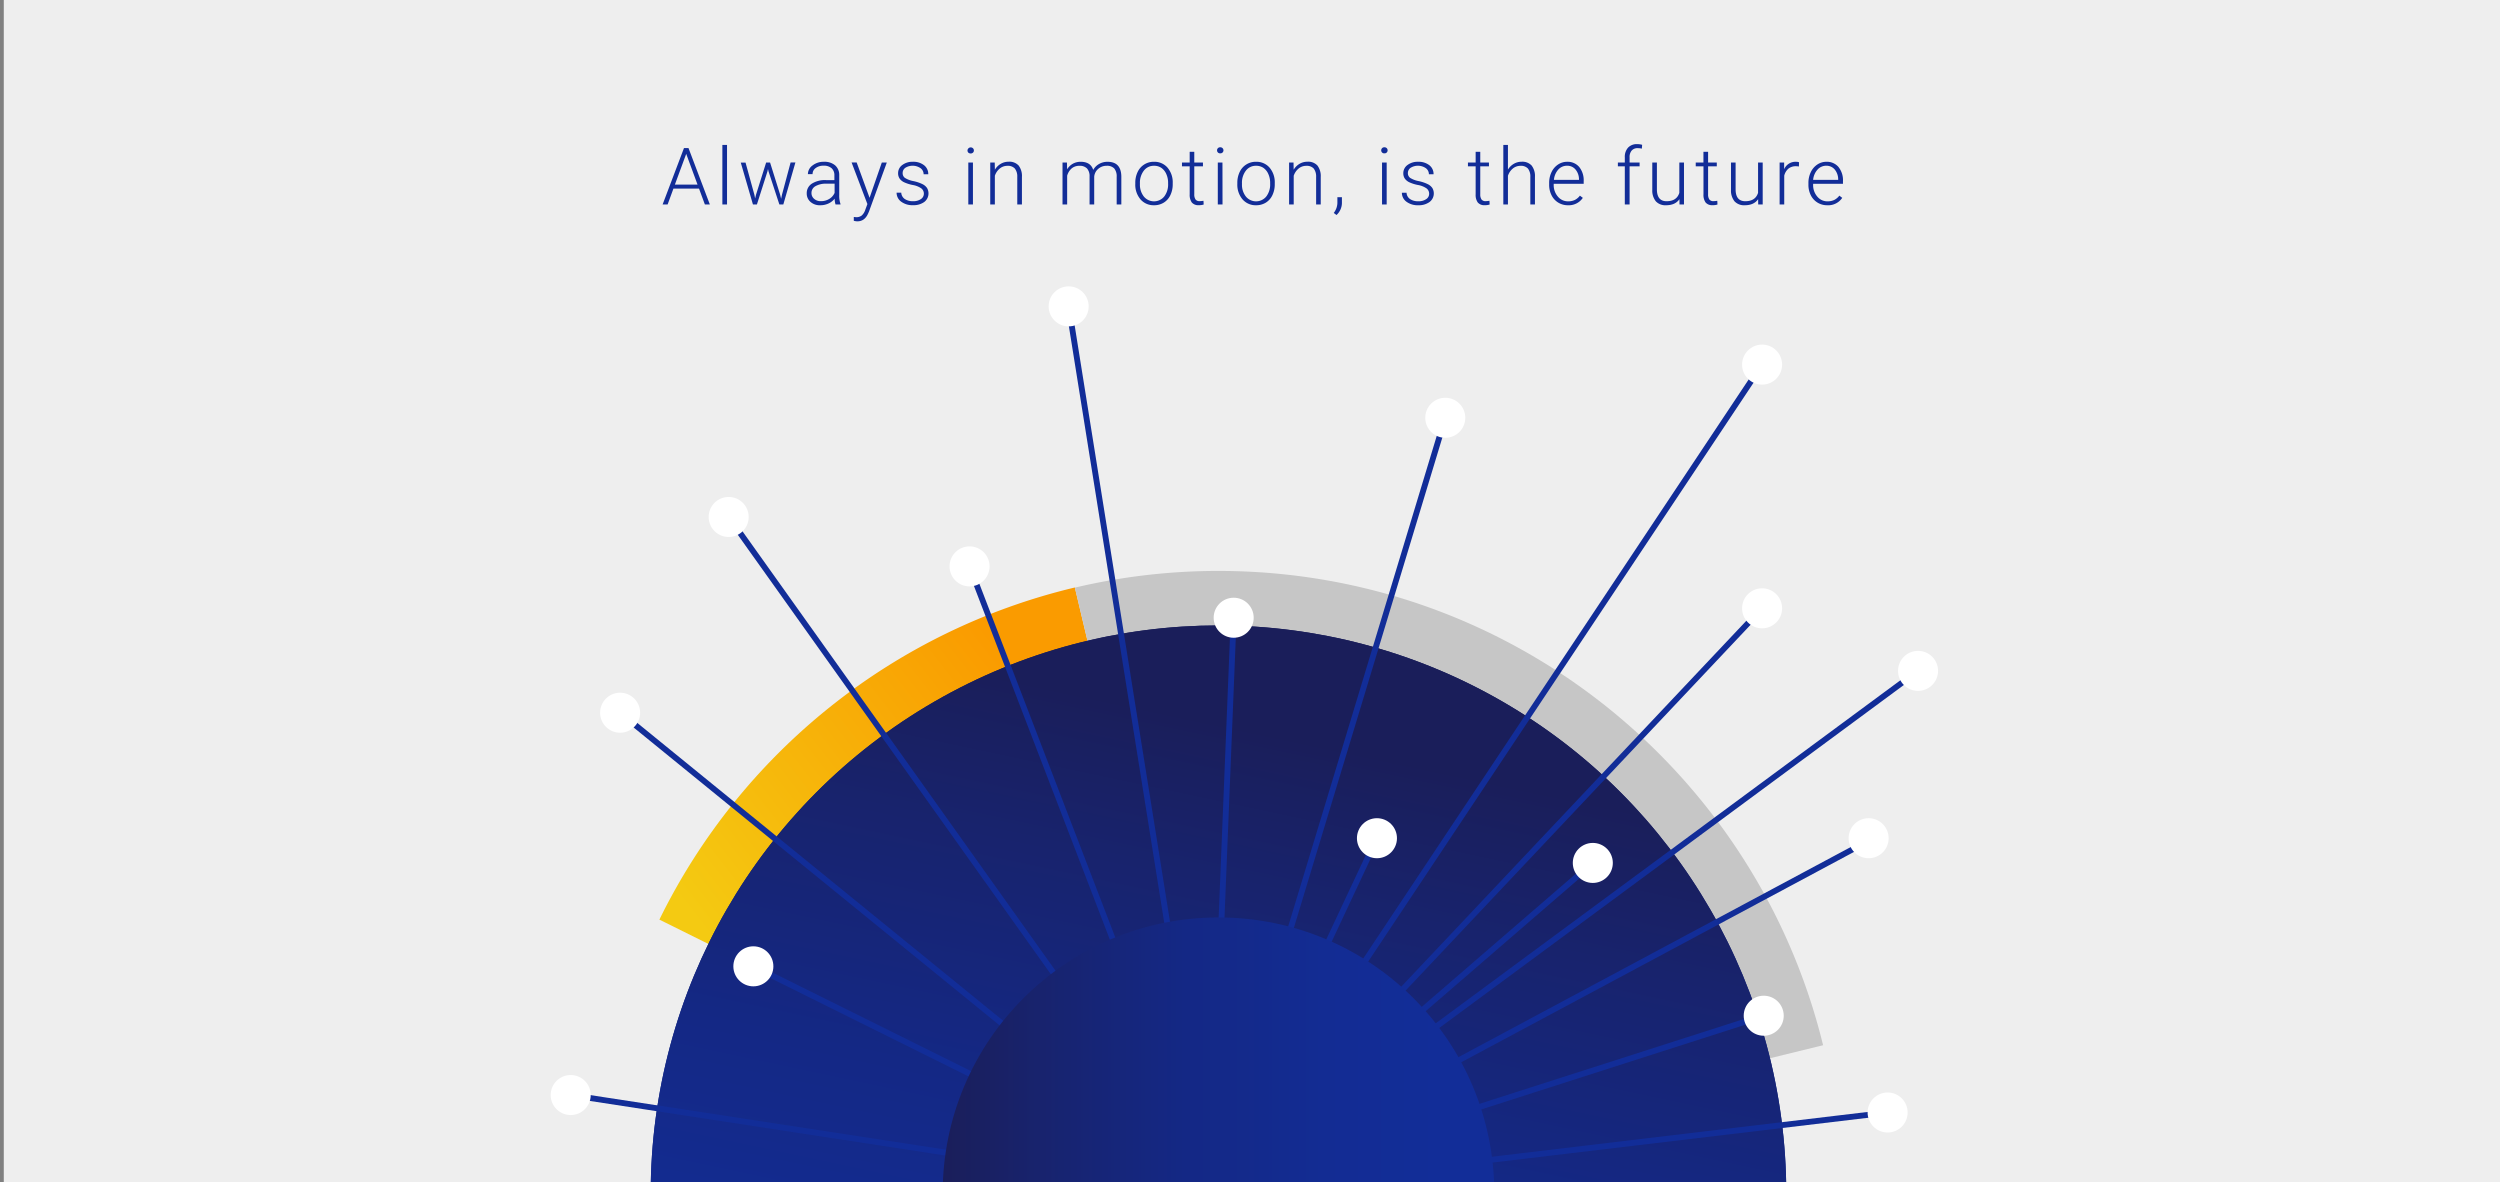 <svg id="Vrstva_1" data-name="Vrstva 1" xmlns="http://www.w3.org/2000/svg" xmlns:xlink="http://www.w3.org/1999/xlink" viewBox="0 0 1196.83 566.1"><rect x="0" y="0" width="1196.83" height="566.1" fill="#808080" stroke="none"/><defs><linearGradient id="Nepojmenovaný_přechod_2" x1="-6170.18" y1="3930.93" x2="-6050.61" y2="3776.8" gradientTransform="matrix(0 1 1 0 -3377.83 6576.34)" gradientUnits="userSpaceOnUse"><stop offset="0" stop-color="#fa9b00"/><stop offset="1" stop-color="#f4ca12"/></linearGradient><linearGradient id="Nepojmenovaný_přechod_4" x1="-143.57" y1="-21318.66" x2="400.06" y2="-21318.66" gradientTransform="matrix(0 -1 -1 0 -20735.33 699.49)" gradientUnits="userSpaceOnUse"><stop offset=".1" stop-color="#122d98"/><stop offset=".31" stop-color="#132c93"/><stop offset=".56" stop-color="#142885"/><stop offset=".83" stop-color="#18236d"/><stop offset="1" stop-color="#1a1e5a"/></linearGradient><linearGradient id="Nepojmenovaný_přechod_4-2" x1="-5797.27" y1="3916.84" x2="-6220.79" y2="4006.92" gradientTransform="matrix(0 1 1 0 -3377.74 6576.39)" xlink:href="#Nepojmenovaný_přechod_4"/><linearGradient id="Nepojmenovaný_přechod_4-3" x1="-15710.39" y1="-11745.42" x2="-15446.31" y2="-11745.42" gradientTransform="matrix(-1 0 0 1 -14995.02 12316.67)" xlink:href="#Nepojmenovaný_přechod_4"/><clipPath id="clip-path"><path class="cls-1" d="M225 97h750.38v474.14H225z"/></clipPath><style>.cls-1{fill:none}.cls-11{fill:#fff}</style></defs><path fill="#eee" d="M1.81 0h1196.75v571.15H1.81z"/><path d="M334.65 90.3h-12.26l-2.78 7.59h-2.4l10.23-27h2.17l10.22 27h-2.38zm-11.56-1.93h10.84l-5.42-14.71zm24.96 9.52h-2.23v-28.5h2.23zm13.11-4.62l.34 1.73.44-1.82 4.83-15.36h1.89l4.77 15.23.52 2.12.42-2 4.12-15.4h2.3L375 97.89h-1.89L367.9 82l-.24-1.09-.24 1.09-5.07 15.9h-1.89l-5.83-20.07h2.28zM400 97.89a10.47 10.47 0 01-.43-2.8 7.68 7.68 0 01-3 2.35 9.09 9.09 0 01-3.83.82 6.69 6.69 0 01-4.74-1.61 5.25 5.25 0 01-1.79-4.08 5.36 5.36 0 012.44-4.64 11.69 11.69 0 016.8-1.71h4v-2.28a4.44 4.44 0 00-1.32-3.39 5.52 5.52 0 00-3.87-1.23 6 6 0 00-3.84 1.19 3.5 3.5 0 00-1.42 2.86h-2.23A5.15 5.15 0 01389 79.2a8.54 8.54 0 015.47-1.75 7.84 7.84 0 015.3 1.68 6 6 0 012 4.68v9.5a12 12 0 00.61 4.36v.22zm-7-1.59a7.42 7.42 0 004-1.08 6.31 6.31 0 002.55-2.87v-4.42h-4a10 10 0 00-5.19 1.21 3.66 3.66 0 00-1.88 3.24 3.57 3.57 0 001.26 2.8A4.67 4.67 0 00393 96.3zm23.29-1.6l5.86-16.88h2.39L416 101.31l-.45 1q-1.65 3.65-5.1 3.65a6.41 6.41 0 01-1.71-.26v-1.83l1.15.11a4.1 4.1 0 002.64-.81 6.16 6.16 0 001.72-2.77l1-2.71-7.57-19.91h2.43zm25.99-1.91a3.15 3.15 0 00-1.28-2.65 10.23 10.23 0 00-4-1.57 18 18 0 01-4.14-1.3 5.41 5.41 0 01-2.19-1.79 4.43 4.43 0 01-.72-2.56 4.76 4.76 0 012-3.92 8 8 0 015.05-1.55 8.23 8.23 0 015.39 1.66 5.3 5.3 0 012 4.33h-2.22a3.6 3.6 0 00-1.48-2.93 6.67 6.67 0 00-7.24-.2 3 3 0 00-1.32 2.54 2.74 2.74 0 001.1 2.32 11.76 11.76 0 004 1.52 18.54 18.54 0 014.38 1.46A5.69 5.69 0 01443.8 90a5.16 5.16 0 01-1.35 6.71 8.7 8.7 0 01-5.35 1.52 9 9 0 01-5.69-1.69 5.26 5.26 0 01-2.18-4.3h2.23a3.88 3.88 0 001.64 3 6.74 6.74 0 004 1.08 6.3 6.3 0 003.75-1 3.07 3.07 0 001.43-2.53zM463.17 72a1.56 1.56 0 012.64-1 1.46 1.46 0 01.42 1.06 1.42 1.42 0 01-.42 1 1.7 1.7 0 01-2.24 0 1.45 1.45 0 01-.4-1.06zm2.61 25.87h-2.22V77.82h2.22zm10.43-20.05l.07 3.43a8 8 0 012.82-2.83 7.34 7.34 0 013.73-1 6 6 0 014.81 1.81 8.23 8.23 0 011.59 5.46v13.2H487V84.7a6.18 6.18 0 00-1.15-4 4.48 4.48 0 00-3.59-1.31 5.61 5.61 0 00-3.64 1.29 7.53 7.53 0 00-2.35 3.47v13.74h-2.21V77.82zm34.58 0l.07 3.26a7.4 7.4 0 012.79-2.72 7.58 7.58 0 013.71-.91c3.16 0 5.17 1.29 6 3.89a7.43 7.43 0 012.87-2.88 7.92 7.92 0 014-1q6.46 0 6.59 7v13.43h-2.23V84.66a5.94 5.94 0 00-1.16-4 4.73 4.73 0 00-3.71-1.29 5.89 5.89 0 00-4.05 1.55 5.48 5.48 0 00-1.84 3.68v13.29h-2.22V84.5a5.51 5.51 0 00-1.22-3.85 4.82 4.82 0 00-3.68-1.27 5.58 5.58 0 00-3.6 1.19 7.05 7.05 0 00-2.23 3.56v13.76h-2.22V77.82zm32.71 9.74a11.83 11.83 0 011.12-5.22 8.44 8.44 0 017.82-4.89 8.26 8.26 0 016.5 2.81 10.85 10.85 0 012.48 7.45v.46a11.89 11.89 0 01-1.12 5.24 8.34 8.34 0 01-3.16 3.59 8.73 8.73 0 01-4.66 1.26 8.26 8.26 0 01-6.48-2.81 10.8 10.8 0 01-2.5-7.45zm2.22.61a9.13 9.13 0 001.87 5.91 6.31 6.31 0 009.76 0 9.42 9.42 0 001.86-6.08v-.43a10.15 10.15 0 00-.85-4.21 6.88 6.88 0 00-2.39-3 6.12 6.12 0 00-3.53-1 5.94 5.94 0 00-4.84 2.33 9.41 9.41 0 00-1.88 6.09zm26.02-15.49v5.14h4.15v1.82h-4.15V93a4.23 4.23 0 00.6 2.49 2.34 2.34 0 002 .81 14.27 14.27 0 001.8-.18l.1 1.8a7.3 7.3 0 01-2.38.31 4 4 0 01-3.32-1.32 6.29 6.29 0 01-1-3.91V79.64h-3.69v-1.82h3.69v-5.14zm10.9-.68a1.5 1.5 0 01.41-1.06 1.46 1.46 0 011.12-.43 1.46 1.46 0 011.54 1.49 1.42 1.42 0 01-.42 1 1.51 1.51 0 01-1.12.42 1.49 1.49 0 01-1.12-.42 1.46 1.46 0 01-.41-1zm2.62 25.87H583V77.82h2.23zm7.09-10.31a11.83 11.83 0 011.12-5.22 8.44 8.44 0 017.82-4.89 8.26 8.26 0 016.5 2.81 10.85 10.85 0 012.48 7.45v.46a11.89 11.89 0 01-1.12 5.24A8.34 8.34 0 01606 97a8.73 8.73 0 01-4.66 1.26 8.26 8.26 0 01-6.49-2.81 10.8 10.8 0 01-2.5-7.45zm2.22.61a9.07 9.07 0 001.87 5.91 6.31 6.31 0 009.76 0 9.42 9.42 0 001.86-6.08v-.43a10.15 10.15 0 00-.85-4.21 6.88 6.88 0 00-2.39-3 6.14 6.14 0 00-3.53-1 5.94 5.94 0 00-4.84 2.33 9.41 9.41 0 00-1.88 6.09zm24.68-10.35l.07 3.43a8 8 0 012.82-2.83 7.34 7.34 0 013.73-1 6 6 0 014.81 1.81 8.29 8.29 0 011.6 5.46v13.2h-2.21V84.7a6.24 6.24 0 00-1.14-4 4.5 4.5 0 00-3.59-1.31 5.62 5.62 0 00-3.65 1.29 7.53 7.53 0 00-2.35 3.47v13.74h-2.21V77.82zm20.58 25.12l-1.32-1a8.15 8.15 0 001.74-4.7v-2.83h2.17v2.31a8 8 0 01-2.59 6.22zM661.23 72a1.5 1.5 0 01.41-1.06 1.44 1.44 0 011.11-.43 1.5 1.5 0 011.13.43 1.46 1.46 0 01.41 1.06 1.42 1.42 0 01-.41 1 1.53 1.53 0 01-1.13.42 1.42 1.42 0 01-1.52-1.42zm2.62 25.87h-2.23V77.82h2.23zm20.33-5.08a3.17 3.17 0 00-1.32-2.65 10.29 10.29 0 00-4-1.57 18.1 18.1 0 01-4.15-1.3 5.55 5.55 0 01-2.19-1.79 4.43 4.43 0 01-.71-2.56 4.77 4.77 0 012-3.92 8 8 0 015.09-1.55 8.26 8.26 0 015.39 1.66 5.33 5.33 0 012 4.33h-2.23a3.59 3.59 0 00-1.47-2.93 6.67 6.67 0 00-7.24-.2 3 3 0 00-1.35 2.54 2.72 2.72 0 001.11 2.32 11.68 11.68 0 004 1.52 18.54 18.54 0 014.38 1.46A5.69 5.69 0 01685.7 90a5.13 5.13 0 01-1.34 6.71 8.72 8.72 0 01-5.36 1.55 9 9 0 01-5.69-1.69 5.26 5.26 0 01-2.18-4.3h2.23a3.86 3.86 0 001.64 3 6.74 6.74 0 004 1.08 6.29 6.29 0 003.74-1 3 3 0 001.44-2.56zm24.47-20.11v5.14h4.16v1.82h-4.16V93a4.23 4.23 0 00.6 2.49 2.37 2.37 0 002 .81 14.27 14.27 0 001.8-.18l.09 1.8a7.19 7.19 0 01-2.37.31 4 4 0 01-3.33-1.32 6.29 6.29 0 01-1-3.91V79.64h-3.69v-1.82h3.69v-5.14zm13.25 8.53a7.85 7.85 0 012.8-2.78 7.3 7.3 0 013.73-1 6 6 0 014.8 1.81 8.18 8.18 0 011.6 5.46v13.19h-2.21V84.7a6.13 6.13 0 00-1.14-4 4.49 4.49 0 00-3.59-1.31 5.64 5.64 0 00-3.65 1.29 7.52 7.52 0 00-2.34 3.47v13.74h-2.21v-28.5h2.21zm28.7 17.05A8.72 8.72 0 01746 97a8.61 8.61 0 01-3.22-3.51 11 11 0 01-1.15-5.06v-.8a11.78 11.78 0 011.12-5.21 8.94 8.94 0 013.13-3.65 7.74 7.74 0 014.34-1.32 7.26 7.26 0 015.8 2.49 10.13 10.13 0 012.14 6.82V88h-14.35v.43a8.39 8.39 0 002 5.69 6.22 6.22 0 004.92 2.27 7.29 7.29 0 003.15-.65 6.83 6.83 0 002.47-2.08l1.4 1.06a8.12 8.12 0 01-7.15 3.54zm-.41-18.92a5.53 5.53 0 00-4.19 1.84 8.52 8.52 0 00-2.09 4.93h12v-.24a7.34 7.34 0 00-1.65-4.71 5.13 5.13 0 00-4.07-1.82zm27.66 18.55V79.64h-3.32v-1.82h3.32v-2.43a6.57 6.57 0 011.57-4.73 5.7 5.7 0 014.37-1.66 8.57 8.57 0 012.36.32l-.15 1.84a8.55 8.55 0 00-2-.23 3.61 3.61 0 00-2.86 1.15 4.7 4.7 0 00-1 3.24v2.5h4.79v1.82h-4.79v18.25zM804 95.35q-2 2.91-6.4 2.91a6.22 6.22 0 01-4.88-1.86 8.2 8.2 0 01-1.72-5.52V77.82h2.21V90.6q0 5.73 4.64 5.73c3.21 0 5.25-1.32 6.1-4V77.82h2.23v20.07h-2.15zm13.72-22.67v5.14h4.16v1.82h-4.16V93a4.23 4.23 0 00.6 2.49 2.37 2.37 0 002 .81 14.27 14.27 0 001.8-.18l.09 1.8a7.22 7.22 0 01-2.38.31 4 4 0 01-3.32-1.32 6.29 6.29 0 01-1-3.91V79.64h-3.71v-1.82h3.69v-5.14zm23.95 22.67c-1.33 1.94-3.47 2.91-6.4 2.91a6.22 6.22 0 01-4.88-1.86 8.2 8.2 0 01-1.71-5.52V77.82h2.21V90.6q0 5.73 4.64 5.73c3.22 0 5.25-1.32 6.11-4V77.82h2.22v20.07h-2.15zm19.52-15.64a8 8 0 00-1.5-.13 5.44 5.44 0 00-3.52 1.16 6.36 6.36 0 00-2 3.37v13.78h-2.21V77.82h2.17v3.19a5.9 5.9 0 015.66-3.56 3.69 3.69 0 011.47.24zm13.56 18.55a8.72 8.72 0 01-4.63-1.26 8.61 8.61 0 01-3.22-3.51 11.08 11.08 0 01-1.15-5.06v-.8a11.79 11.79 0 011.13-5.21 8.92 8.92 0 013.12-3.65 7.76 7.76 0 014.34-1.32 7.26 7.26 0 015.8 2.49 10.14 10.14 0 012.15 6.82V88H868v.43a8.39 8.39 0 002 5.69 6.23 6.23 0 004.92 2.27 7.29 7.29 0 003.15-.65 6.94 6.94 0 002.48-2.08l1.39 1.06a8.1 8.1 0 01-7.19 3.54zm-.41-18.92a5.54 5.54 0 00-4.22 1.84 8.45 8.45 0 00-2.12 4.93h12v-.24a7.45 7.45 0 00-1.65-4.71 5.13 5.13 0 00-4.01-1.82z" fill="#122d98"/><g clip-path="url(#clip-path)"><path d="M583.33 571.25l-68.76-290a298.53 298.53 0 00-198.9 159l265.08 131.6z" fill="url(#Nepojmenovaný_přechod_2)"/><path d="M872.77 500.38C841 370.05 723.46 273.32 583.33 273.32a298.67 298.67 0 00-68.76 8l68.76 290z" fill="#c6c6c6"/><circle cx="583.33" cy="571.25" r="271.82" fill="url(#Nepojmenovaný_přechod_4)"/><circle cx="583.32" cy="571.23" r="271.82" fill="url(#Nepojmenovaný_přechod_4-2)"/><path class="cls-1" d="M652.13 861.2c131.4-31.05 229.17-149.07 229.17-290a298.46 298.46 0 00-8.5-70.87l-289.47 70.92z"/><path d="M896.85 401.28L579.48 571.25M348.84 247.49l230.64 323.76m338.75-250.08L579.48 571.25m264.09-280.03L579.48 571.25m264.09-396.7l-264.09 396.7M691.9 200.01L579.48 571.25m11.12-275.52l-11.12 275.52m-115.32-300.1l115.32 300.1M511.6 146.67l67.88 424.58M296.87 341.2l282.61 230.05m264.87-84.99l-264.87 84.99m324.18-38.66l-324.18 38.66m183.05-158.14L579.48 571.25m79.71-169.97l-79.71 169.97M360.66 462.61l218.82 108.64m-306.27-47.02l306.27 47.02" stroke="#122d98" stroke-miterlimit="10" stroke-width="2.8" fill="none"/><circle cx="583.33" cy="571.25" r="132.04" fill="url(#Nepojmenovaný_přechod_4-3)"/><circle class="cls-11" cx="844.35" cy="486.26" r="9.58"/><circle class="cls-11" cx="894.57" cy="401.28" r="9.58"/><circle class="cls-11" cx="903.66" cy="532.59" r="9.58"/><circle class="cls-11" cx="360.66" cy="462.61" r="9.58"/><circle class="cls-11" cx="273.21" cy="524.23" r="9.58"/><circle class="cls-11" cx="659.19" cy="401.28" r="9.58"/><circle class="cls-11" cx="590.6" cy="295.73" r="9.58"/><circle class="cls-11" cx="464.16" cy="271.15" r="9.58"/><circle class="cls-11" cx="348.84" cy="247.49" r="9.58"/><circle class="cls-11" cx="296.87" cy="341.2" r="9.58"/><circle class="cls-11" cx="918.23" cy="321.17" r="9.58"/><circle class="cls-11" cx="843.57" cy="291.22" r="9.58"/><circle class="cls-11" cx="762.53" cy="413.11" r="9.58"/><circle class="cls-11" cx="511.6" cy="146.67" r="9.58"/><circle class="cls-11" cx="843.57" cy="174.55" r="9.58"/><circle class="cls-11" cx="691.9" cy="200.01" r="9.58"/></g></svg>